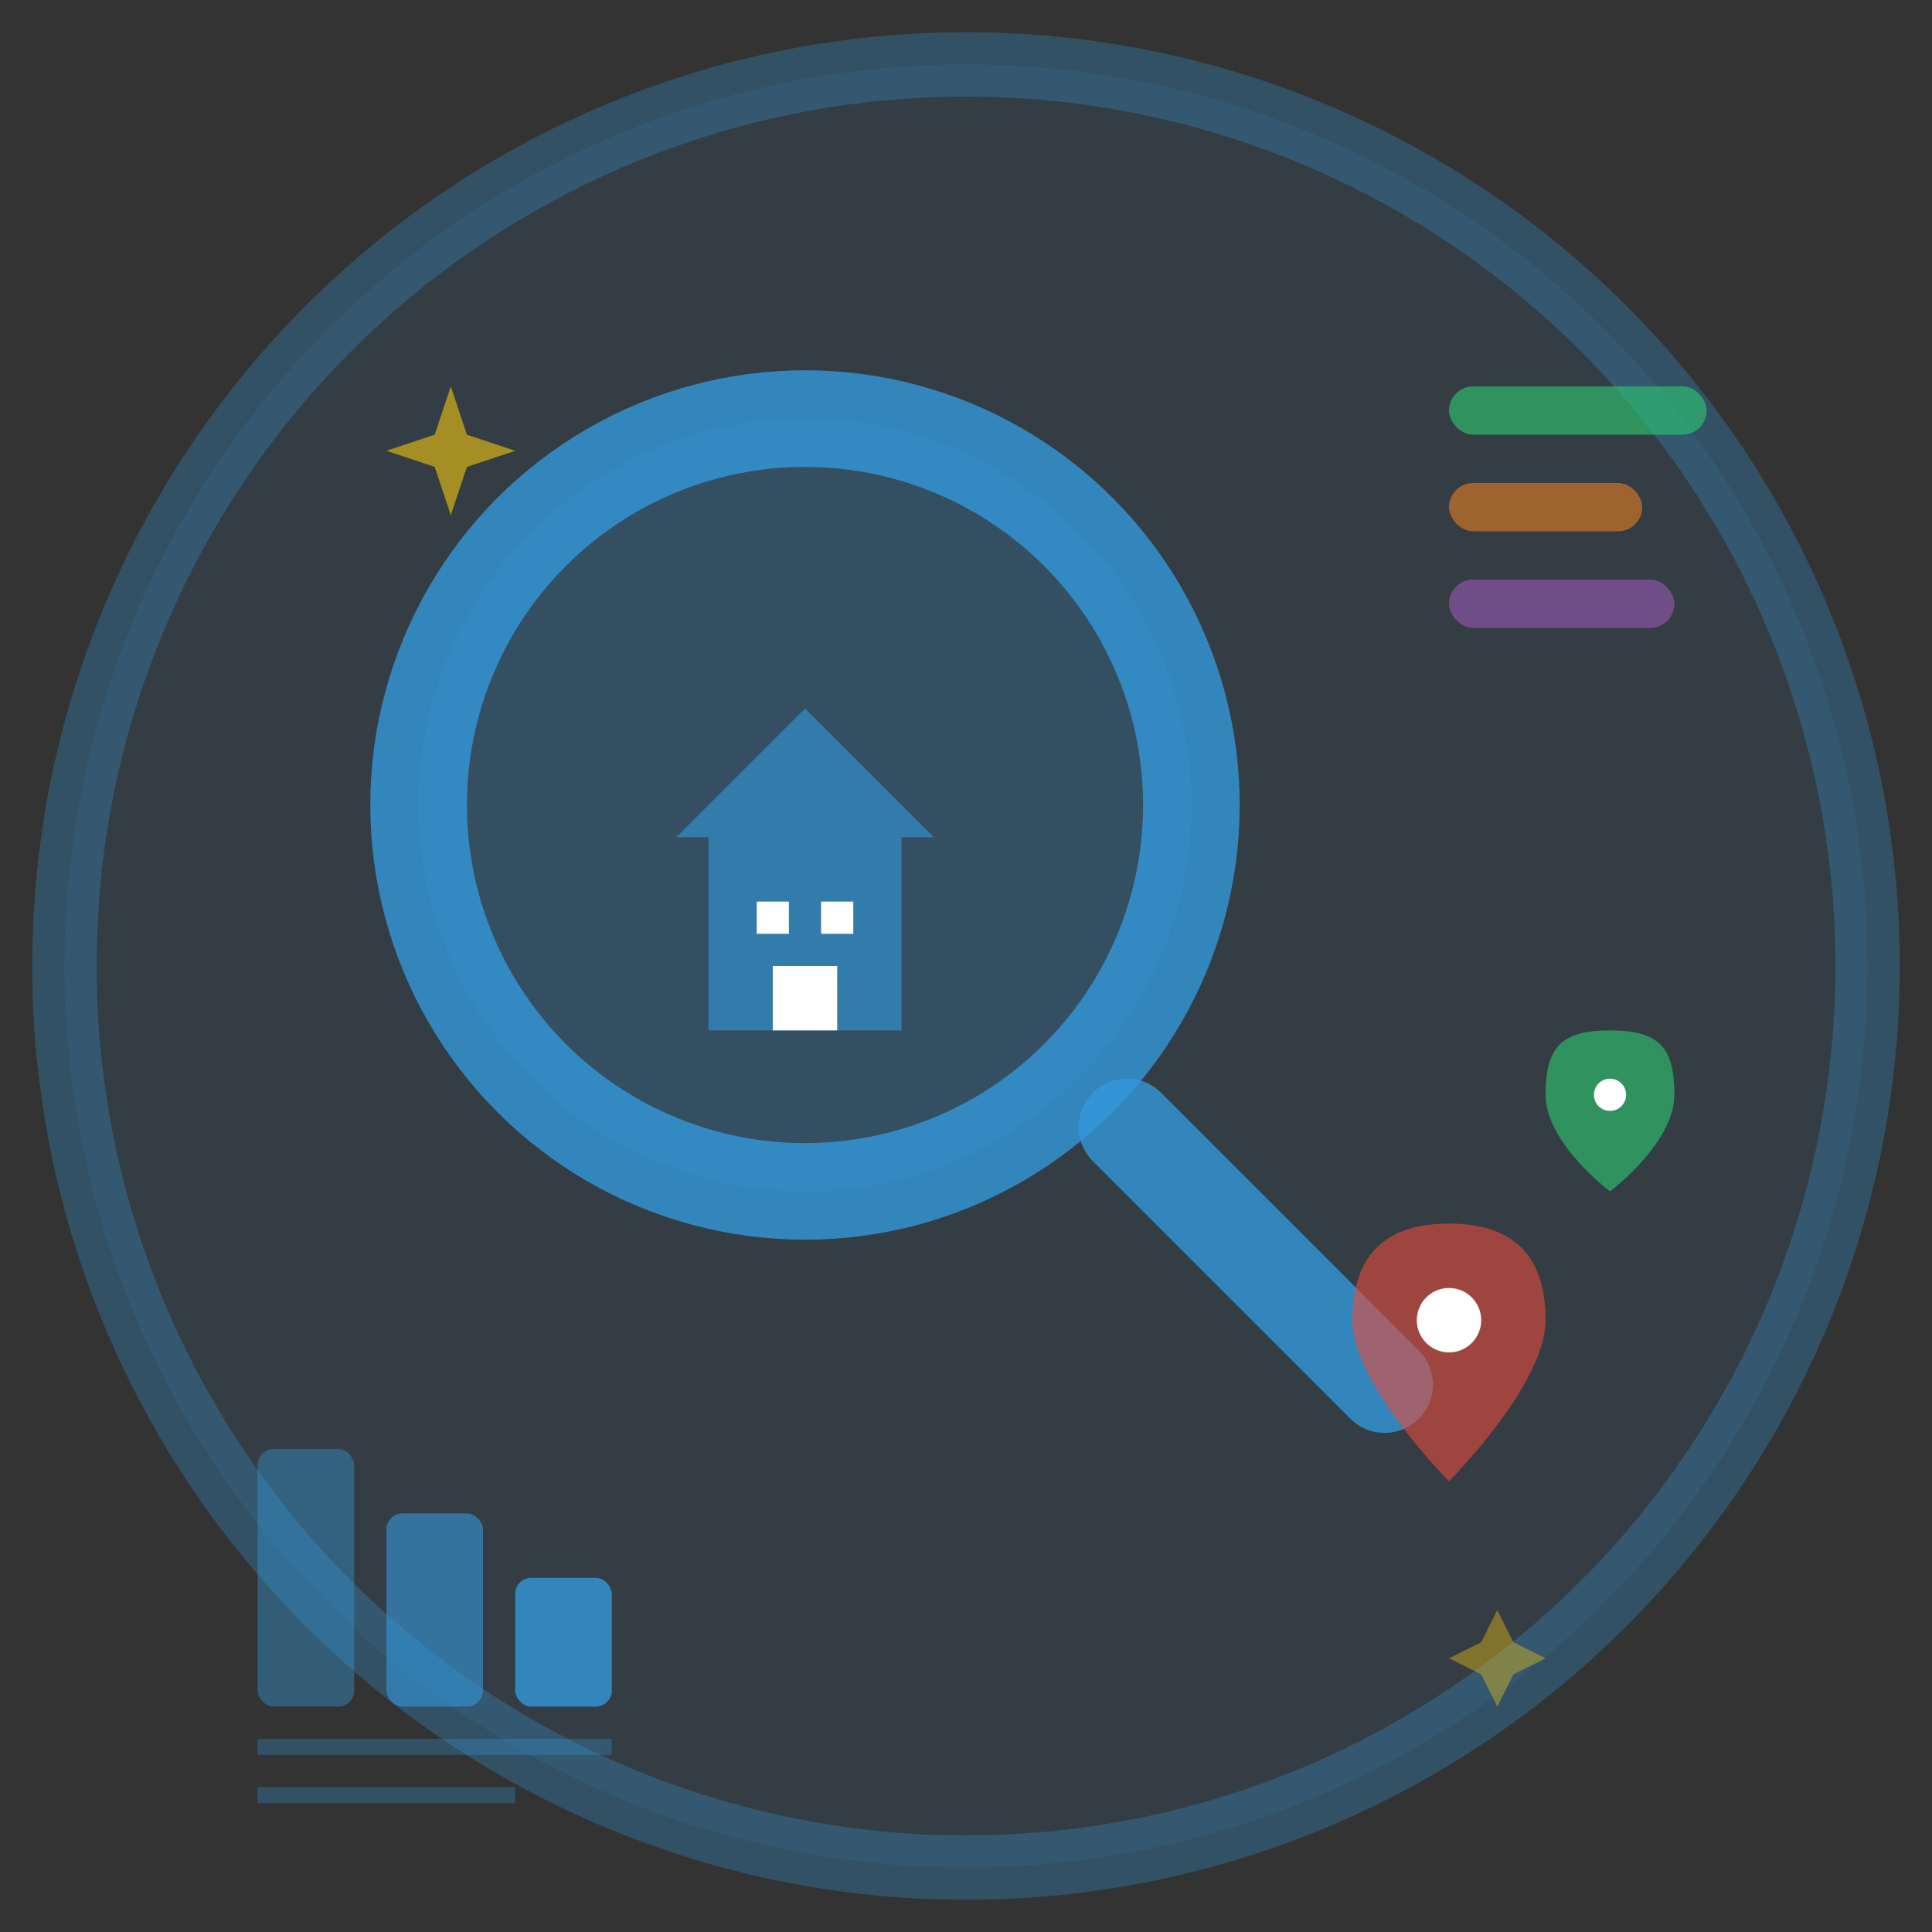 <svg width="60" height="60" viewBox="0 0 60 60" fill="none" xmlns="http://www.w3.org/2000/svg">
    <rect x="0" y="0" width="60" height="60" fill="#333333" stroke="none"/>
    <!-- Background circle -->
    <circle cx="30" cy="30" r="28" fill="rgba(52, 152, 219, 0.1)" stroke="rgba(52, 152, 219, 0.3)" stroke-width="2"/>
    
    <!-- Main magnifying glass -->
    <circle cx="25" cy="25" r="12" fill="rgba(52, 152, 219, 0.2)" stroke="rgba(52, 152, 219, 0.8)" stroke-width="3"/>
    <path d="m35 35 8 8" stroke="rgba(52, 152, 219, 0.8)" stroke-width="3" stroke-linecap="round"/>
    
    <!-- Inner search content - house -->
    <g transform="translate(18, 18)">
        <polygon points="3,8 7,4 11,8" fill="rgba(52, 152, 219, 0.6)"/>
        <rect x="4" y="8" width="6" height="6" fill="rgba(52, 152, 219, 0.6)"/>
        <rect x="5.5" y="10" width="1" height="1" fill="white"/>
        <rect x="7.5" y="10" width="1" height="1" fill="white"/>
        <rect x="6" y="12" width="2" height="2" fill="white"/>
    </g>
    
    <!-- Filter/criteria indicators -->
    <g transform="translate(45, 12)">
        <rect x="0" y="0" width="8" height="1.5" fill="rgba(46, 204, 113, 0.6)" rx="0.75"/>
        <rect x="0" y="3" width="6" height="1.5" fill="rgba(230, 126, 34, 0.6)" rx="0.75"/>
        <rect x="0" y="6" width="7" height="1.5" fill="rgba(155, 89, 182, 0.6)" rx="0.75"/>
    </g>
    
    <!-- Search results indicator -->
    <g transform="translate(8, 45)">
        <rect x="0" y="0" width="3" height="8" fill="rgba(52, 152, 219, 0.4)" rx="0.5"/>
        <rect x="4" y="2" width="3" height="6" fill="rgba(52, 152, 219, 0.6)" rx="0.5"/>
        <rect x="8" y="4" width="3" height="4" fill="rgba(52, 152, 219, 0.8)" rx="0.5"/>
        
        <!-- Labels -->
        <rect x="0" y="9" width="11" height="0.5" fill="rgba(52, 152, 219, 0.3)"/>
        <rect x="0" y="10.5" width="8" height="0.5" fill="rgba(52, 152, 219, 0.3)"/>
    </g>
    
    <!-- Location pins -->
    <g transform="translate(42, 38)">
        <path d="M3 0 C5 0 6 1 6 3 C6 5 3 8 3 8 C3 8 0 5 0 3 C0 1 1 0 3 0 Z" fill="rgba(231, 76, 60, 0.6)"/>
        <circle cx="3" cy="3" r="1" fill="white"/>
    </g>
    
    <g transform="translate(48, 32)">
        <path d="M2 0 C3.5 0 4 0.5 4 2 C4 3.5 2 5 2 5 C2 5 0 3.5 0 2 C0 0.5 0.5 0 2 0 Z" fill="rgba(46, 204, 113, 0.6)"/>
        <circle cx="2" cy="2" r="0.5" fill="white"/>
    </g>
    
    <!-- Sparkle effects -->
    <g transform="translate(12, 12)">
        <polygon points="2,0 2.5,1.5 4,2 2.5,2.5 2,4 1.5,2.5 0,2 1.5,1.5" fill="rgba(241, 196, 15, 0.6)"/>
    </g>
    
    <g transform="translate(45, 50)">
        <polygon points="1.5,0 2,1 3,1.5 2,2 1.5,3 1,2 0,1.5 1,1" fill="rgba(241, 196, 15, 0.4)"/>
    </g>
</svg>
